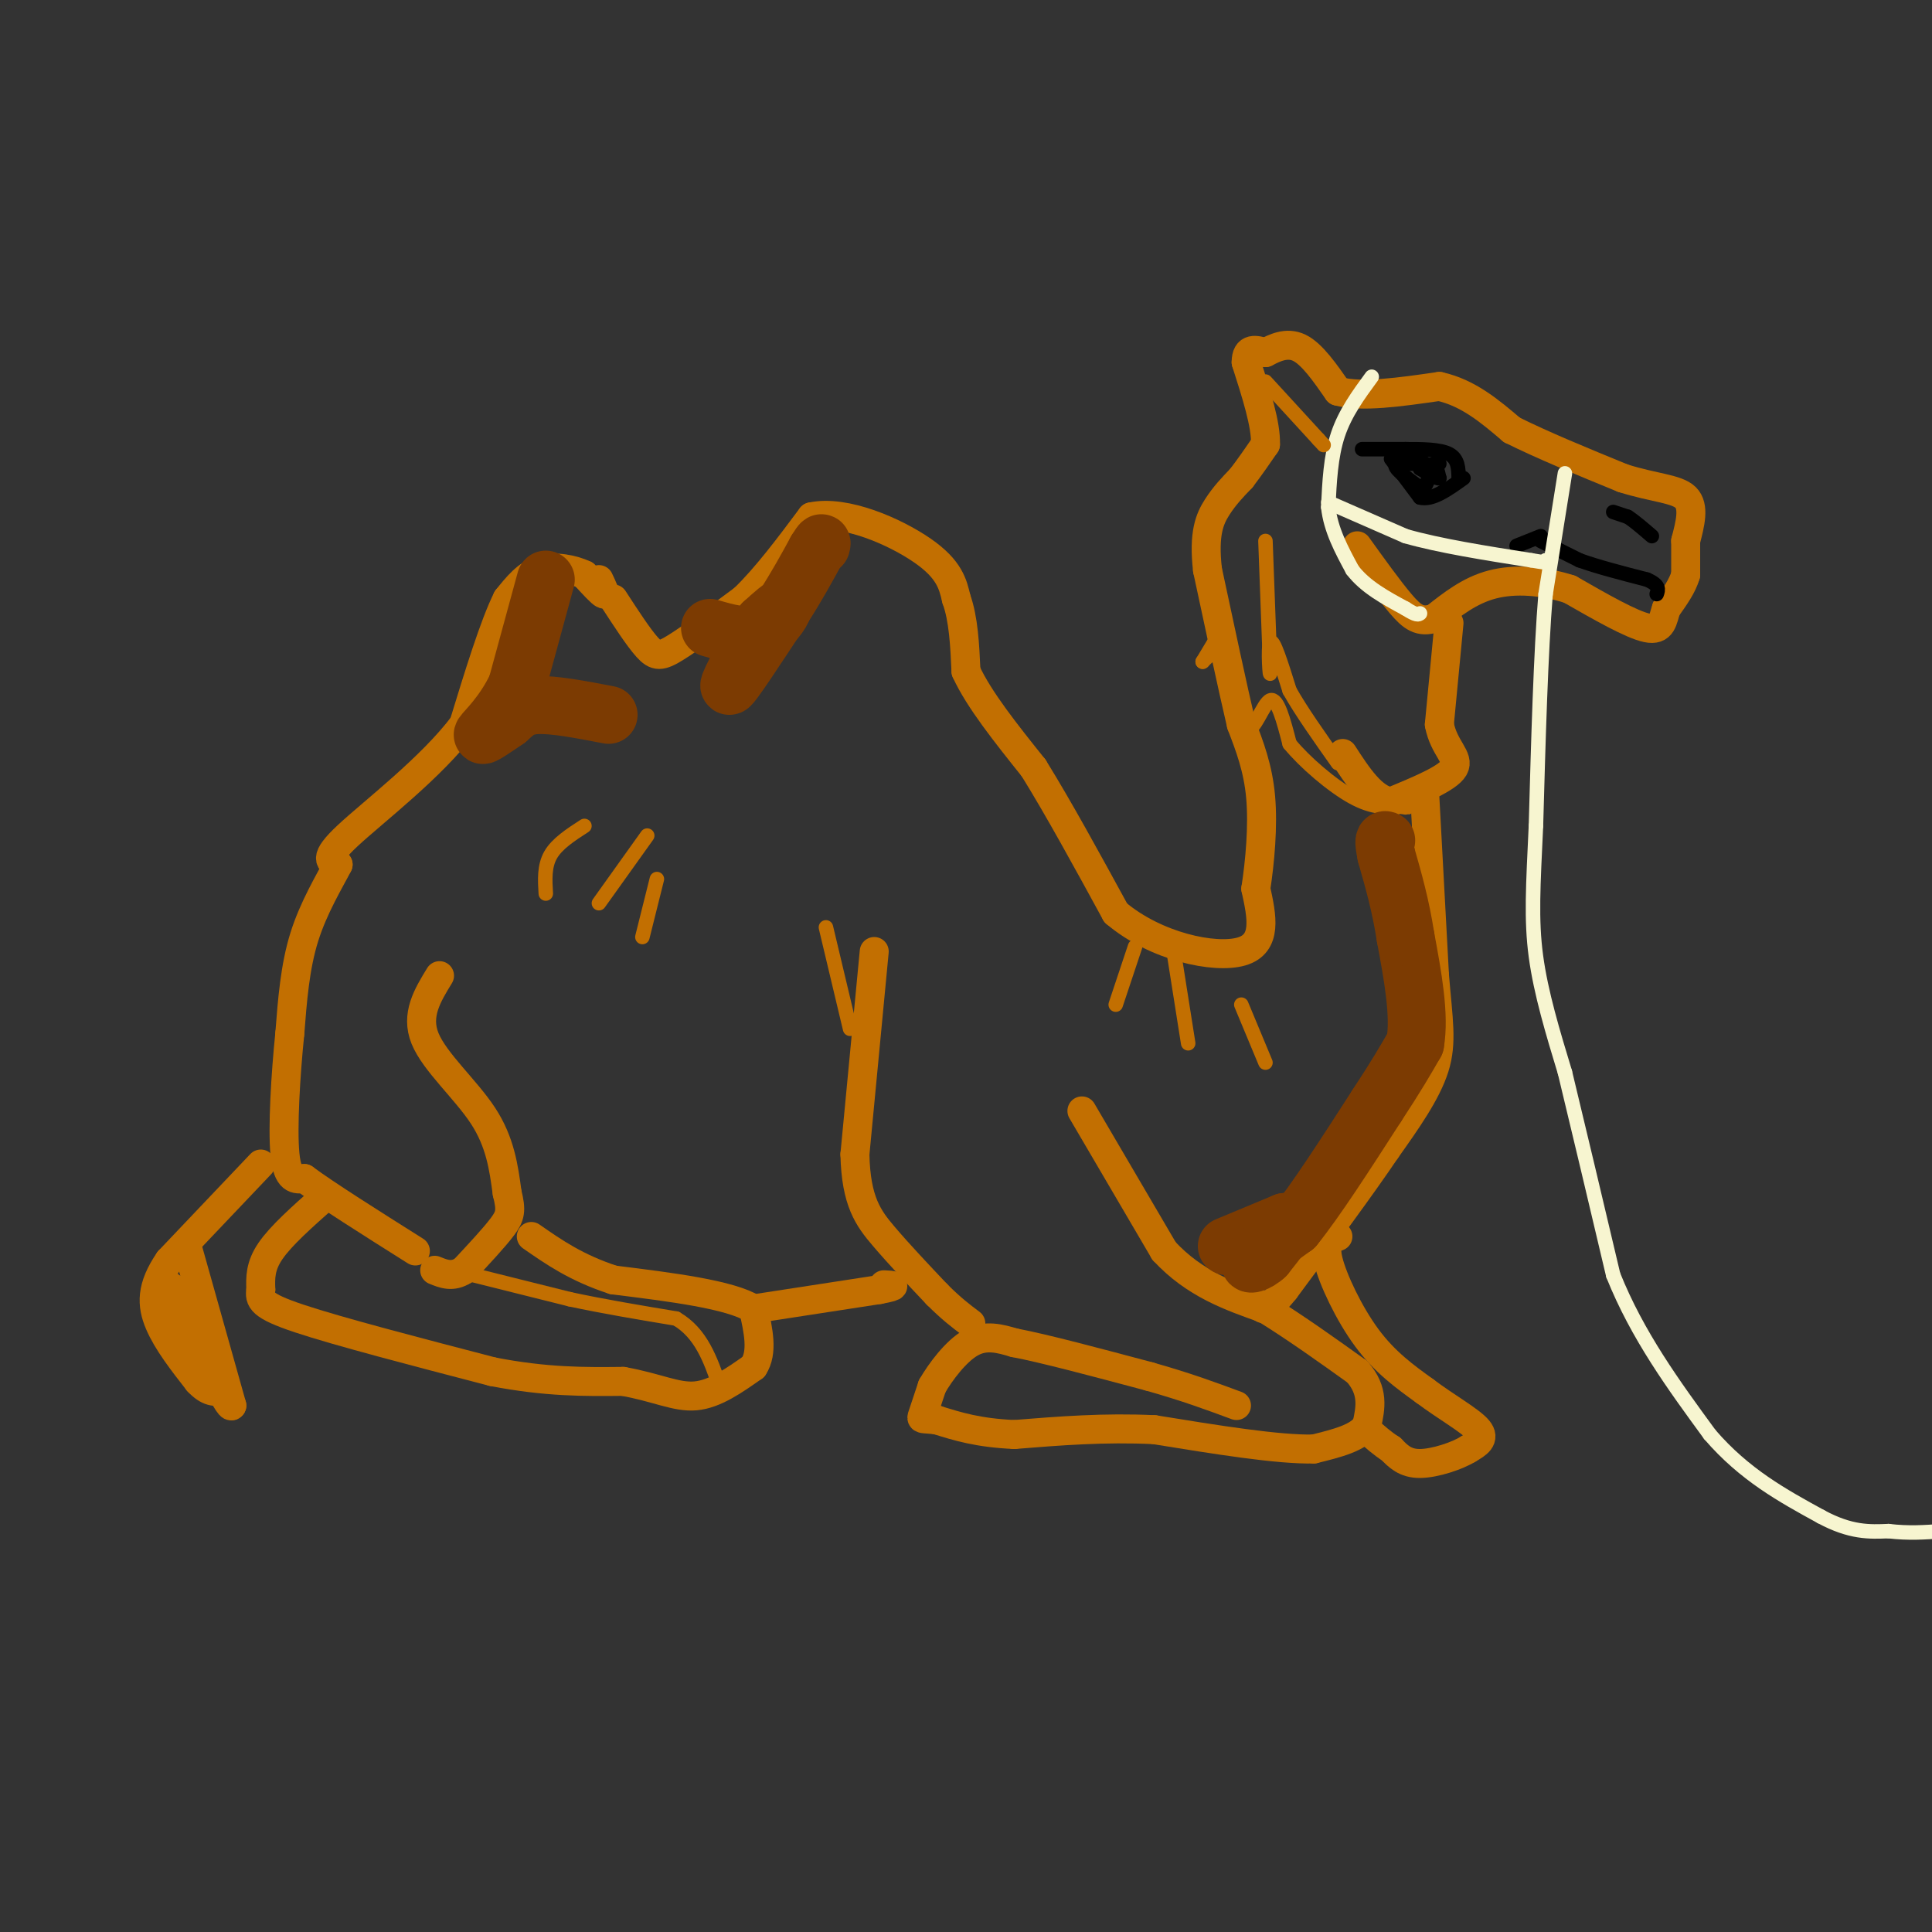 <svg viewBox='0 0 400 400' version='1.1' xmlns='http://www.w3.org/2000/svg' xmlns:xlink='http://www.w3.org/1999/xlink'><rect x="0" y="0" width="400" height="400" fill="#333333" stroke="none"/><g fill='none' stroke='#C26F01' stroke-width='6' stroke-linecap='round' stroke-linejoin='round'><path d='M124,120c0.750,1.583 1.500,3.167 1,3c-0.500,-0.167 -2.250,-2.083 -4,-4'/><path d='M121,119c-2.311,-1.111 -6.089,-1.889 -9,-1c-2.911,0.889 -4.956,3.444 -7,6'/><path d='M105,124c-2.667,5.333 -5.833,15.667 -9,26'/><path d='M96,150c-6.644,8.889 -18.756,18.111 -24,23c-5.244,4.889 -3.622,5.444 -2,6'/><path d='M70,179c-1.733,3.378 -5.067,8.822 -7,15c-1.933,6.178 -2.467,13.089 -3,20'/><path d='M60,214c-0.867,8.444 -1.533,19.556 -1,25c0.533,5.444 2.267,5.222 4,5'/><path d='M63,244c4.500,3.333 13.750,9.167 23,15'/><path d='M91,202c-2.489,4.067 -4.978,8.133 -3,13c1.978,4.867 8.422,10.533 12,16c3.578,5.467 4.289,10.733 5,16'/><path d='M105,247c0.911,3.644 0.689,4.756 -1,7c-1.689,2.244 -4.844,5.622 -8,9'/><path d='M96,263c-2.333,1.500 -4.167,0.750 -6,0'/><path d='M67,248c-4.417,3.917 -8.833,7.833 -11,11c-2.167,3.167 -2.083,5.583 -2,8'/><path d='M54,267c-0.311,2.089 -0.089,3.311 8,6c8.089,2.689 24.044,6.844 40,11'/><path d='M102,284c11.167,2.167 19.083,2.083 27,2'/><path d='M129,286c7.000,1.244 11.000,3.356 15,3c4.000,-0.356 8.000,-3.178 12,-6'/><path d='M156,283c2.000,-3.000 1.000,-7.500 0,-12'/><path d='M156,271c-4.833,-3.000 -16.917,-4.500 -29,-6'/><path d='M127,265c-7.667,-2.500 -12.333,-5.750 -17,-9'/><path d='M127,124c2.600,4.000 5.200,8.000 7,10c1.800,2.000 2.800,2.000 6,0c3.200,-2.000 8.600,-6.000 14,-10'/><path d='M154,124c4.667,-4.500 9.333,-10.750 14,-17'/><path d='M168,107c6.978,-1.533 17.422,3.133 23,7c5.578,3.867 6.289,6.933 7,10'/><path d='M198,124c1.500,4.167 1.750,9.583 2,15'/><path d='M200,139c2.667,5.833 8.333,12.917 14,20'/><path d='M214,159c5.167,8.333 11.083,19.167 17,30'/><path d='M231,189c8.289,7.022 20.511,9.578 26,8c5.489,-1.578 4.244,-7.289 3,-13'/><path d='M260,184c0.867,-5.578 1.533,-13.022 1,-19c-0.533,-5.978 -2.267,-10.489 -4,-15'/><path d='M257,150c-1.833,-7.833 -4.417,-19.917 -7,-32'/><path d='M250,118c-0.867,-7.600 0.467,-10.600 2,-13c1.533,-2.400 3.267,-4.200 5,-6'/><path d='M257,99c1.667,-2.167 3.333,-4.583 5,-7'/><path d='M262,92c0.167,-4.000 -1.917,-10.500 -4,-17'/><path d='M258,75c0.000,-3.167 2.000,-2.583 4,-2'/><path d='M262,73c1.822,-0.933 4.378,-2.267 7,-1c2.622,1.267 5.311,5.133 8,9'/><path d='M277,81c4.833,1.333 12.917,0.167 21,-1'/><path d='M298,80c6.000,1.333 10.500,5.167 15,9'/><path d='M313,89c6.333,3.167 14.667,6.583 23,10'/><path d='M336,99c6.467,2.044 11.133,2.156 13,4c1.867,1.844 0.933,5.422 0,9'/><path d='M349,112c0.000,2.667 0.000,4.833 0,7'/><path d='M349,119c-0.667,2.333 -2.333,4.667 -4,7'/><path d='M345,126c-0.800,2.333 -0.800,4.667 -4,4c-3.200,-0.667 -9.600,-4.333 -16,-8'/><path d='M325,122c-5.511,-1.778 -11.289,-2.222 -16,-1c-4.711,1.222 -8.356,4.111 -12,7'/><path d='M297,128c-3.022,0.956 -4.578,-0.156 -7,-3c-2.422,-2.844 -5.711,-7.422 -9,-12'/><path d='M300,129c0.000,0.000 -2.000,21.000 -2,21'/><path d='M298,150c0.933,4.956 4.267,6.844 3,9c-1.267,2.156 -7.133,4.578 -13,7'/><path d='M288,166c-3.833,-0.500 -6.917,-5.250 -10,-10'/><path d='M295,165c0.000,0.000 2.000,37.000 2,37'/><path d='M297,202c0.756,9.222 1.644,13.778 0,19c-1.644,5.222 -5.822,11.111 -10,17'/><path d='M287,238c-5.167,7.667 -13.083,18.333 -21,29'/><path d='M266,267c-4.333,5.333 -4.667,4.167 -5,3'/><path d='M156,271c0.000,0.000 26.000,-4.000 26,-4'/><path d='M182,267c4.500,-0.833 2.750,-0.917 1,-1'/><path d='M181,197c0.000,0.000 -4.000,42.000 -4,42'/><path d='M177,239c0.222,9.778 2.778,13.222 6,17c3.222,3.778 7.111,7.889 11,12'/><path d='M194,268c3.000,3.000 5.000,4.500 7,6'/><path d='M224,230c0.000,0.000 17.000,29.000 17,29'/><path d='M241,259c6.333,6.833 13.667,9.417 21,12'/><path d='M262,271c6.667,4.167 12.833,8.583 19,13'/><path d='M281,284c3.500,4.000 2.750,7.500 2,11'/><path d='M283,295c-1.500,2.667 -6.250,3.833 -11,5'/><path d='M272,300c-7.333,0.167 -20.167,-1.917 -33,-4'/><path d='M239,296c-10.333,-0.500 -19.667,0.250 -29,1'/><path d='M210,297c-7.500,-0.333 -11.750,-1.667 -16,-3'/><path d='M194,294c-3.244,-0.422 -3.356,0.022 -3,-1c0.356,-1.022 1.178,-3.511 2,-6'/><path d='M193,287c1.689,-2.933 4.911,-7.267 8,-9c3.089,-1.733 6.044,-0.867 9,0'/><path d='M210,278c6.167,1.167 17.083,4.083 28,7'/><path d='M238,285c7.667,2.167 12.833,4.083 18,6'/><path d='M277,256c-1.467,0.578 -2.933,1.156 -2,5c0.933,3.844 4.267,10.956 8,16c3.733,5.044 7.867,8.022 12,11'/><path d='M295,288c4.400,3.311 9.400,6.089 11,8c1.600,1.911 -0.200,2.956 -2,4'/><path d='M304,300c-2.267,1.422 -6.933,2.978 -10,3c-3.067,0.022 -4.533,-1.489 -6,-3'/><path d='M288,300c-1.833,-1.167 -3.417,-2.583 -5,-4'/><path d='M54,241c0.000,0.000 -19.000,20.000 -19,20'/><path d='M35,261c-3.756,5.467 -3.644,9.133 -2,13c1.644,3.867 4.822,7.933 8,12'/><path d='M41,286c2.167,2.333 3.583,2.167 5,2'/><path d='M39,259c0.000,0.000 9.000,32.000 9,32'/><path d='M48,291c-0.500,1.333 -6.250,-11.333 -12,-24'/><path d='M36,267c-1.500,-2.333 0.750,3.833 3,10'/></g>
<g fill='none' stroke='#000000' stroke-width='3' stroke-linecap='round' stroke-linejoin='round'><path d='M282,93c0.000,0.000 9.000,0.000 9,0'/><path d='M291,93c3.311,0.000 7.089,0.000 9,1c1.911,1.000 1.956,3.000 2,5'/><path d='M288,95c0.000,0.000 6.000,8.000 6,8'/><path d='M294,103c2.500,0.667 5.750,-1.667 9,-4'/><path d='M334,106c0.000,0.000 3.000,1.000 3,1'/><path d='M337,107c1.333,0.833 3.167,2.417 5,4'/><path d='M314,113c0.000,0.000 5.000,-2.000 5,-2'/><path d='M319,112c0.000,0.000 8.000,4.000 8,4'/><path d='M327,116c3.667,1.333 8.833,2.667 14,4'/><path d='M341,120c2.667,1.167 2.333,2.083 2,3'/><path d='M291,96c0.000,0.000 4.000,0.000 4,0'/><path d='M295,96c-0.933,-0.222 -5.267,-0.778 -6,0c-0.733,0.778 2.133,2.889 5,5'/><path d='M294,101c1.167,0.333 1.583,-1.333 2,-3'/><path d='M296,98c0.500,-0.833 0.750,-1.417 1,-2'/><path d='M297,96c0.333,0.167 0.667,1.583 1,3'/><path d='M298,99c-0.500,0.167 -2.250,-0.917 -4,-2'/><path d='M294,97c0.000,-0.500 2.000,-0.750 4,-1'/></g>
<g fill='none' stroke='#F7F5D0' stroke-width='3' stroke-linecap='round' stroke-linejoin='round'><path d='M284,78c-2.750,3.750 -5.500,7.500 -7,12c-1.500,4.500 -1.750,9.750 -2,15'/><path d='M275,105c0.500,4.667 2.750,8.833 5,13'/><path d='M280,118c2.667,3.500 6.833,5.750 11,8'/><path d='M291,126c2.333,1.500 2.667,1.250 3,1'/><path d='M275,104c0.000,0.000 16.000,7.000 16,7'/><path d='M291,111c7.000,2.000 16.500,3.500 26,5'/><path d='M317,116c4.833,0.833 3.917,0.417 3,0'/><path d='M324,98c0.000,0.000 -4.000,25.000 -4,25'/><path d='M320,123c-1.000,12.167 -1.500,30.083 -2,48'/><path d='M318,171c-0.578,12.400 -1.022,19.400 0,27c1.022,7.600 3.511,15.800 6,24'/><path d='M324,222c2.667,11.000 6.333,26.500 10,42'/><path d='M334,264c5.000,12.500 12.500,22.750 20,33'/><path d='M354,297c7.167,8.333 15.083,12.667 23,17'/><path d='M377,314c6.167,3.333 10.083,3.167 14,3'/><path d='M391,317c4.167,0.500 7.583,0.250 11,0'/></g>
<g fill='none' stroke='#C26F01' stroke-width='3' stroke-linecap='round' stroke-linejoin='round'><path d='M98,264c0.000,0.000 20.000,5.000 20,5'/><path d='M118,269c7.000,1.500 14.500,2.750 22,4'/><path d='M140,273c5.167,3.000 7.083,8.500 9,14'/><path d='M171,192c0.000,0.000 5.000,21.000 5,21'/><path d='M262,112c0.000,0.000 1.000,27.000 1,27'/><path d='M263,139c-0.022,2.422 -0.578,-5.022 0,-6c0.578,-0.978 2.289,4.511 4,10'/><path d='M267,143c2.333,4.167 6.167,9.583 10,15'/><path d='M252,132c0.000,0.000 -3.000,5.000 -3,5'/><path d='M249,137c0.200,-0.111 2.200,-2.889 4,-1c1.800,1.889 3.400,8.444 5,15'/><path d='M258,151c1.711,0.600 3.489,-5.400 5,-6c1.511,-0.600 2.756,4.200 4,9'/><path d='M267,154c3.067,3.756 8.733,8.644 13,11c4.267,2.356 7.133,2.178 10,2'/><path d='M290,167c1.833,0.333 1.417,0.167 1,0'/><path d='M262,79c0.000,0.000 11.000,12.000 11,12'/><path d='M273,91c1.833,2.000 0.917,1.000 0,0'/><path d='M121,171c-2.833,1.833 -5.667,3.667 -7,6c-1.333,2.333 -1.167,5.167 -1,8'/><path d='M134,173c0.000,0.000 -10.000,14.000 -10,14'/><path d='M136,182c0.000,0.000 -3.000,12.000 -3,12'/><path d='M235,196c0.000,0.000 -4.000,12.000 -4,12'/><path d='M243,197c0.000,0.000 3.000,19.000 3,19'/><path d='M257,208c0.000,0.000 5.000,12.000 5,12'/></g>
<g fill='none' stroke='#7C3B02' stroke-width='12' stroke-linecap='round' stroke-linejoin='round'><path d='M254,258c0.000,0.000 12.000,-5.000 12,-5'/><path d='M266,253c1.333,0.333 -1.333,3.667 -4,7'/><path d='M262,260c-1.689,1.622 -3.911,2.178 -3,1c0.911,-1.178 4.956,-4.089 9,-7'/><path d='M268,254c4.333,-5.333 10.667,-15.167 17,-25'/><path d='M285,229c4.167,-6.333 6.083,-9.667 8,-13'/><path d='M293,216c1.000,-5.833 -0.500,-13.917 -2,-22'/><path d='M291,194c-1.000,-6.500 -2.500,-11.750 -4,-17'/><path d='M287,177c-0.667,-3.333 -0.333,-3.167 0,-3'/><path d='M113,120c0.000,0.000 -6.000,22.000 -6,22'/><path d='M107,142c-2.711,5.778 -6.489,9.222 -7,10c-0.511,0.778 2.244,-1.111 5,-3'/><path d='M105,149c1.444,-1.222 2.556,-2.778 6,-3c3.444,-0.222 9.222,0.889 15,2'/><path d='M147,130c3.578,1.044 7.156,2.089 10,1c2.844,-1.089 4.956,-4.311 5,-5c0.044,-0.689 -1.978,1.156 -4,3'/><path d='M158,129c-2.667,4.067 -7.333,12.733 -7,13c0.333,0.267 5.667,-7.867 11,-16'/><path d='M162,126c3.000,-4.667 5.000,-8.333 7,-12'/><path d='M169,114c1.333,-2.167 1.167,-1.583 1,-1'/></g>
</svg>
